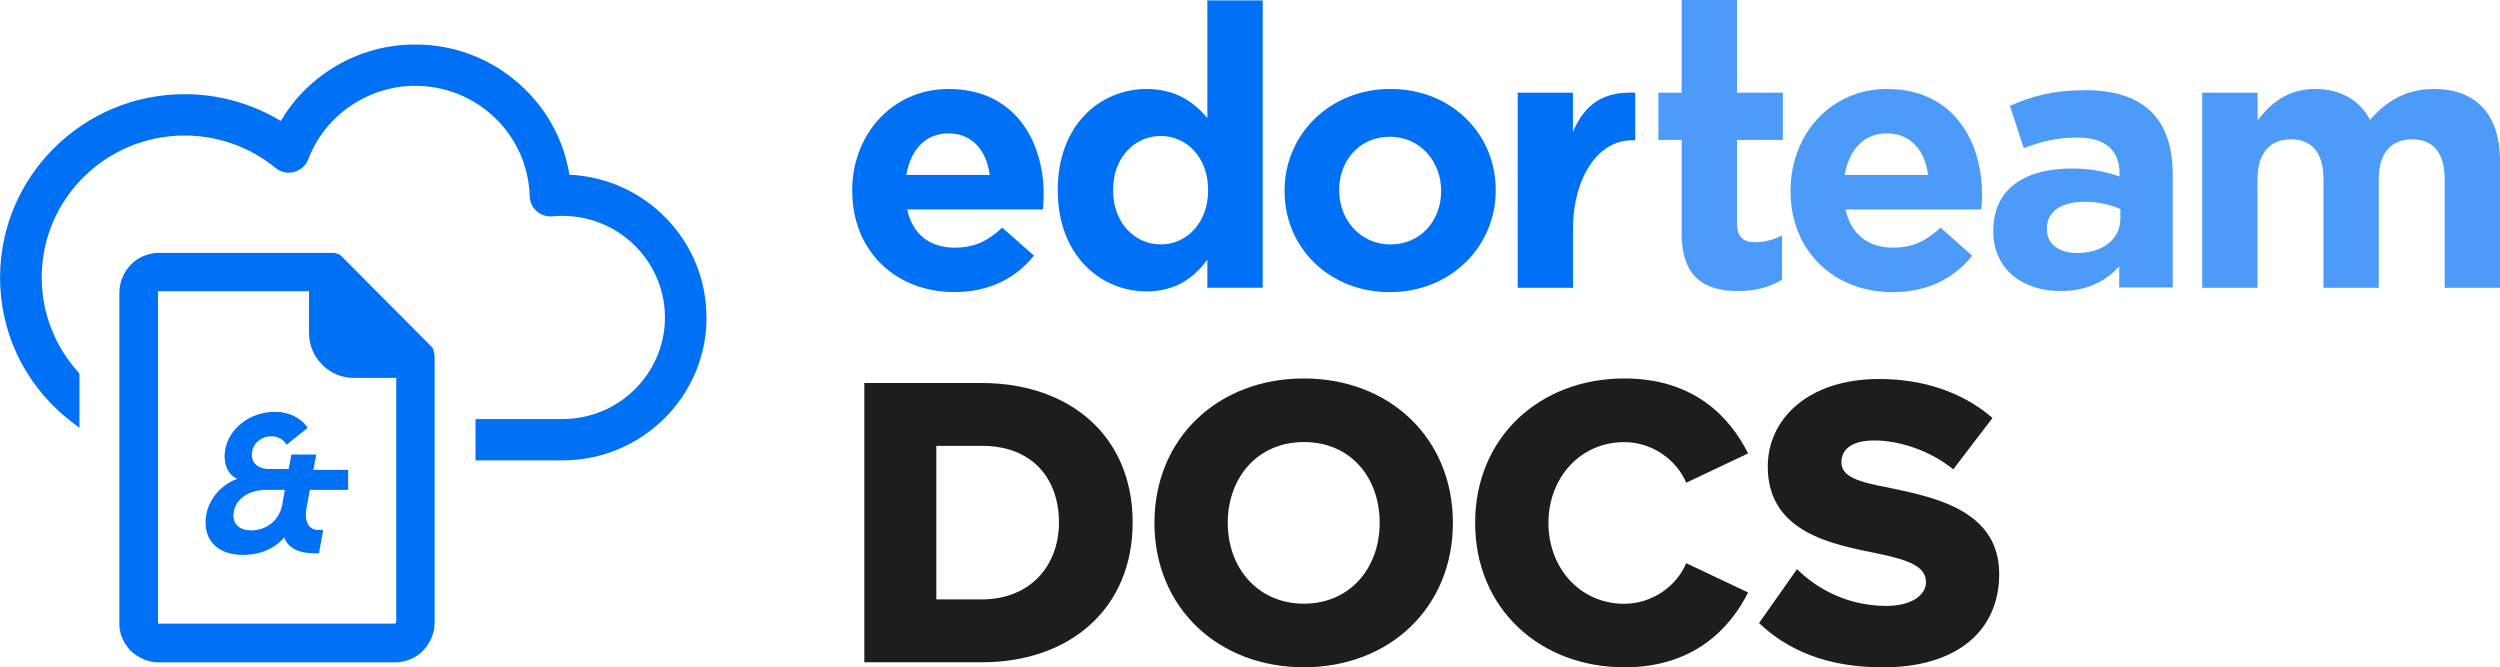 <?xml version="1.0" encoding="UTF-8"?><svg id="Capa_2" xmlns="http://www.w3.org/2000/svg" viewBox="0 0 269.72 72"><defs><style>.cls-1{fill:#4d9bf8;}.cls-1,.cls-2,.cls-3{stroke-width:0px;}.cls-2{fill:#1d1d1b;}.cls-3{fill:#0070f5;}</style></defs><g id="Capa_2-2"><path class="cls-3" d="m106.78,18.87c-.35-2.67-1.92-4.48-4.44-4.48s-4.08,1.77-4.56,4.48h8.99Zm-14.84,1.77v-.08c0-6.01,4.28-10.96,10.41-10.96,7.03,0,10.25,5.46,10.25,11.43,0,.47-.04,1.02-.08,1.57h-14.65c.59,2.71,2.47,4.12,5.15,4.12,2,0,3.46-.63,5.11-2.16l3.42,3.02c-1.96,2.43-4.79,3.93-8.6,3.93-6.32,0-11-4.44-11-10.88"/><path class="cls-3" d="m130.34,20.56v-.08c0-3.5-2.32-5.81-5.11-5.81s-5.14,2.28-5.14,5.81v.08c0,3.5,2.36,5.81,5.14,5.81s5.11-2.32,5.11-5.81m-16.22,0v-.08c0-7.03,4.6-10.88,9.58-10.88,3.18,0,5.14,1.45,6.56,3.14V.04h5.97v31h-5.97v-3.02c-1.45,1.96-3.45,3.42-6.56,3.42-4.91,0-9.58-3.85-9.58-10.88"/><path class="cls-3" d="m155.48,20.64v-.08c0-3.1-2.24-5.81-5.54-5.81s-5.46,2.63-5.46,5.73v.08c0,3.1,2.24,5.81,5.54,5.81s5.46-2.63,5.46-5.73m-16.89,0v-.08c0-6.05,4.87-10.96,11.43-10.96s11.35,4.83,11.35,10.88v.08c0,6.05-4.87,10.96-11.43,10.96s-11.35-4.83-11.35-10.88"/><path class="cls-3" d="m163.73,10h5.97v4.24c1.22-2.91,3.18-4.4,6.72-4.24v5.13h-.31c-3.97,0-6.4,4.46-6.4,9.49v6.43h-5.97V10Z"/><path class="cls-1" d="m181.43,25.08v-9.98h-2.51v-5.1h2.51V0h5.97v10h4.95v5.1h-4.95v8.99c0,1.37.59,2.04,1.92,2.04,1.1,0,2.08-.27,2.94-.74v4.79c-1.26.75-2.71,1.22-4.71,1.22-3.65,0-6.13-1.45-6.13-6.32"/><path class="cls-1" d="m208.02,18.87c-.35-2.67-1.92-4.48-4.44-4.48s-4.08,1.77-4.56,4.48h8.99Zm-14.84,1.77v-.08c0-6.01,4.28-10.96,10.41-10.96,7.03,0,10.25,5.46,10.25,11.43,0,.47-.04,1.02-.08,1.57h-14.65c.59,2.71,2.47,4.12,5.14,4.12,2,0,3.46-.63,5.11-2.16l2.53,2.24.89.79c-1.96,2.43-4.79,3.93-8.6,3.93-6.32,0-11-4.44-11-10.88"/><path class="cls-1" d="m228.76,23.62v-1.06c-1.02-.47-2.36-.79-3.81-.79-2.55,0-4.12,1.02-4.12,2.9v.08c0,1.61,1.34,2.55,3.26,2.55,2.79,0,4.67-1.53,4.67-3.69m-13.71,1.37v-.08c0-4.6,3.49-6.72,8.48-6.72,2.12,0,3.65.35,5.14.86v-.35c0-2.47-1.53-3.85-4.52-3.85-2.28,0-3.89.43-5.81,1.14l-1.49-4.56c2.32-1.02,4.6-1.69,8.17-1.69,3.26,0,5.61.86,7.11,2.36,1.57,1.57,2.28,3.89,2.28,6.71v12.21h-5.77v-2.28c-1.45,1.61-3.46,2.67-6.36,2.67-3.97,0-7.23-2.28-7.23-6.44"/><path class="cls-1" d="m237.6,10h5.97v2.98c1.37-1.77,3.18-3.38,6.2-3.38,2.75,0,4.83,1.22,5.93,3.34,1.84-2.16,4.04-3.34,6.91-3.34,4.44,0,7.11,2.67,7.11,7.74v13.71h-5.97v-11.74c0-2.83-1.26-4.28-3.5-4.28s-3.61,1.45-3.61,4.28v11.74h-5.97v-11.74c0-2.83-1.26-4.28-3.5-4.28s-3.61,1.45-3.61,4.28v11.74h-5.97V10Z"/><path class="cls-2" d="m189.77,67.21c3.03,2.89,7.27,4.79,13.37,4.79,8.08,0,12.55-4.02,12.55-10.07,0-6.82-6.86-8.26-11.83-9.3-3.34-.63-5.19-1.17-5.19-2.76,0-1.31.99-2.35,3.57-2.35s5.96,1.04,8.49,3.12l4.24-5.55c-3.21-2.76-7.41-4.2-12.24-4.2-7.72,0-12.01,4.38-12.01,9.44,0,7.14,6.96,8.4,11.92,9.4,3.21.68,5.15,1.35,5.15,3.07,0,1.45-1.63,2.57-4.29,2.57-4.11,0-7.45-1.81-9.62-3.97l-4.11,5.83Zm-14.54,4.79c7.5,0,11.43-4.2,13.37-8.08l-6.68-3.16c-.99,2.39-3.57,4.38-6.69,4.38-4.7,0-8.17-3.79-8.17-8.72s3.48-8.72,8.17-8.72c3.12,0,5.69,1.99,6.69,4.38l6.68-3.16c-1.99-3.97-5.87-8.09-13.37-8.09-9.03,0-16.08,6.28-16.08,15.58s7.05,15.58,16.08,15.58m-26.38-15.58c0,4.88-3.21,8.72-8.17,8.72s-8.22-3.84-8.22-8.72,3.21-8.72,8.22-8.72,8.17,3.79,8.17,8.72m-24.3,0c0,9.17,6.91,15.58,16.12,15.58s16.08-6.41,16.08-15.58-6.86-15.58-16.08-15.58-16.12,6.41-16.12,15.58m-23.53,8.26v-16.57h4.92c5.51,0,8.31,3.61,8.31,8.26s-3.07,8.31-8.36,8.31h-4.88Zm-7.77,6.78h12.69c9.44,0,16.26-5.74,16.26-15.09s-6.82-15.04-16.3-15.04h-12.65v30.12Z"/><path class="cls-3" d="m17.03,31.42s.03,0,.04,0h16.27v4.51c0,1.3.5,2.49,1.45,3.44.91.91,2.09,1.4,3.39,1.4h4.57v26.37s0,.03-.05.07c-.05.04-.12.07-.13.07h-25.44s-.05-.01-.08-.03c0-.01,0-.03,0-.06V31.51s0-.06,0-.09m-2.92-2.87c-.78.78-1.25,1.91-1.25,3.01v35.6c-.06,1.06.37,2.15,1.22,3.06.87.8,1.93,1.24,3,1.24h25.53c1.12,0,2.2-.44,2.96-1.21.83-.83,1.3-1.94,1.3-3.06v-28.65c0-.27-.05-.48-.11-.67-.01-.17-.1-.35-.24-.48l-9.56-9.61-.12-.12s-.1-.1-.16-.14c-.36-.24-.71-.24-.97-.24h-18.59c-1.12,0-2.21.46-3.01,1.25"/><path class="cls-3" d="m76.22,34.26c0-8.25-6.5-15.02-14.79-15.41-.57-3.55-2.25-6.77-4.87-9.3-3.16-3.06-7.34-4.75-11.75-4.75-3.49,0-6.83,1.05-9.68,3.04-1.99,1.39-3.62,3.14-4.84,5.21-3.13-1.89-6.72-2.89-10.37-2.89-10.98,0-19.91,8.87-19.91,19.76,0,6.29,2.93,12.06,8.04,15.84l.52.39v-5.73l-.05-.17-.03-.05c-2.57-2.81-3.99-6.46-3.99-10.28,0-8.44,6.92-15.3,15.42-15.3,3.58,0,7.06,1.24,9.81,3.5.56.46,1.3.62,2.01.43.7-.19,1.27-.7,1.52-1.37,1.8-4.74,6.44-7.92,11.55-7.92,3.24,0,6.3,1.24,8.62,3.48,2.31,2.24,3.63,5.24,3.72,8.44.02.62.29,1.21.76,1.61.46.41,1.09.61,1.7.55.37-.04.73-.05,1.08-.05,6.09,0,11.05,4.92,11.05,10.96s-4.96,10.96-11.05,10.96h-9.39v4.46h9.39c8.57,0,15.54-6.92,15.54-15.42"/><path class="cls-3" d="m28.74,52.85h1.99l-.28,1.6c-.31,1.67-1.66,2.77-3.37,2.77-1.33,0-2.08-.78-1.86-2.01.24-1.41,1.64-2.36,3.52-2.36m.92-8.42c-2.73,0-4.96,1.82-5.36,4.07-.26,1.47.26,2.73,1.31,3.16-1.46.5-3.02,1.91-3.36,3.9-.44,2.51,1.07,4.31,3.98,4.31,1.77,0,3.41-.67,4.44-1.89.37,1.08,1.47,1.69,3.13,1.71h.61l.46-2.51h-.52c-.96,0-1.55-.8-1.29-2.3l.37-2.03h4.13v-2.16h-3.75l.31-1.65h-2.69l-.28,1.56h-2.05c-1.44,0-2.08-.82-1.9-1.88.17-1,1.07-1.65,2.08-1.65.7,0,1.33.37,1.64.91l2.27-1.82c-.68-1.06-2.01-1.73-3.5-1.73"/></g></svg>